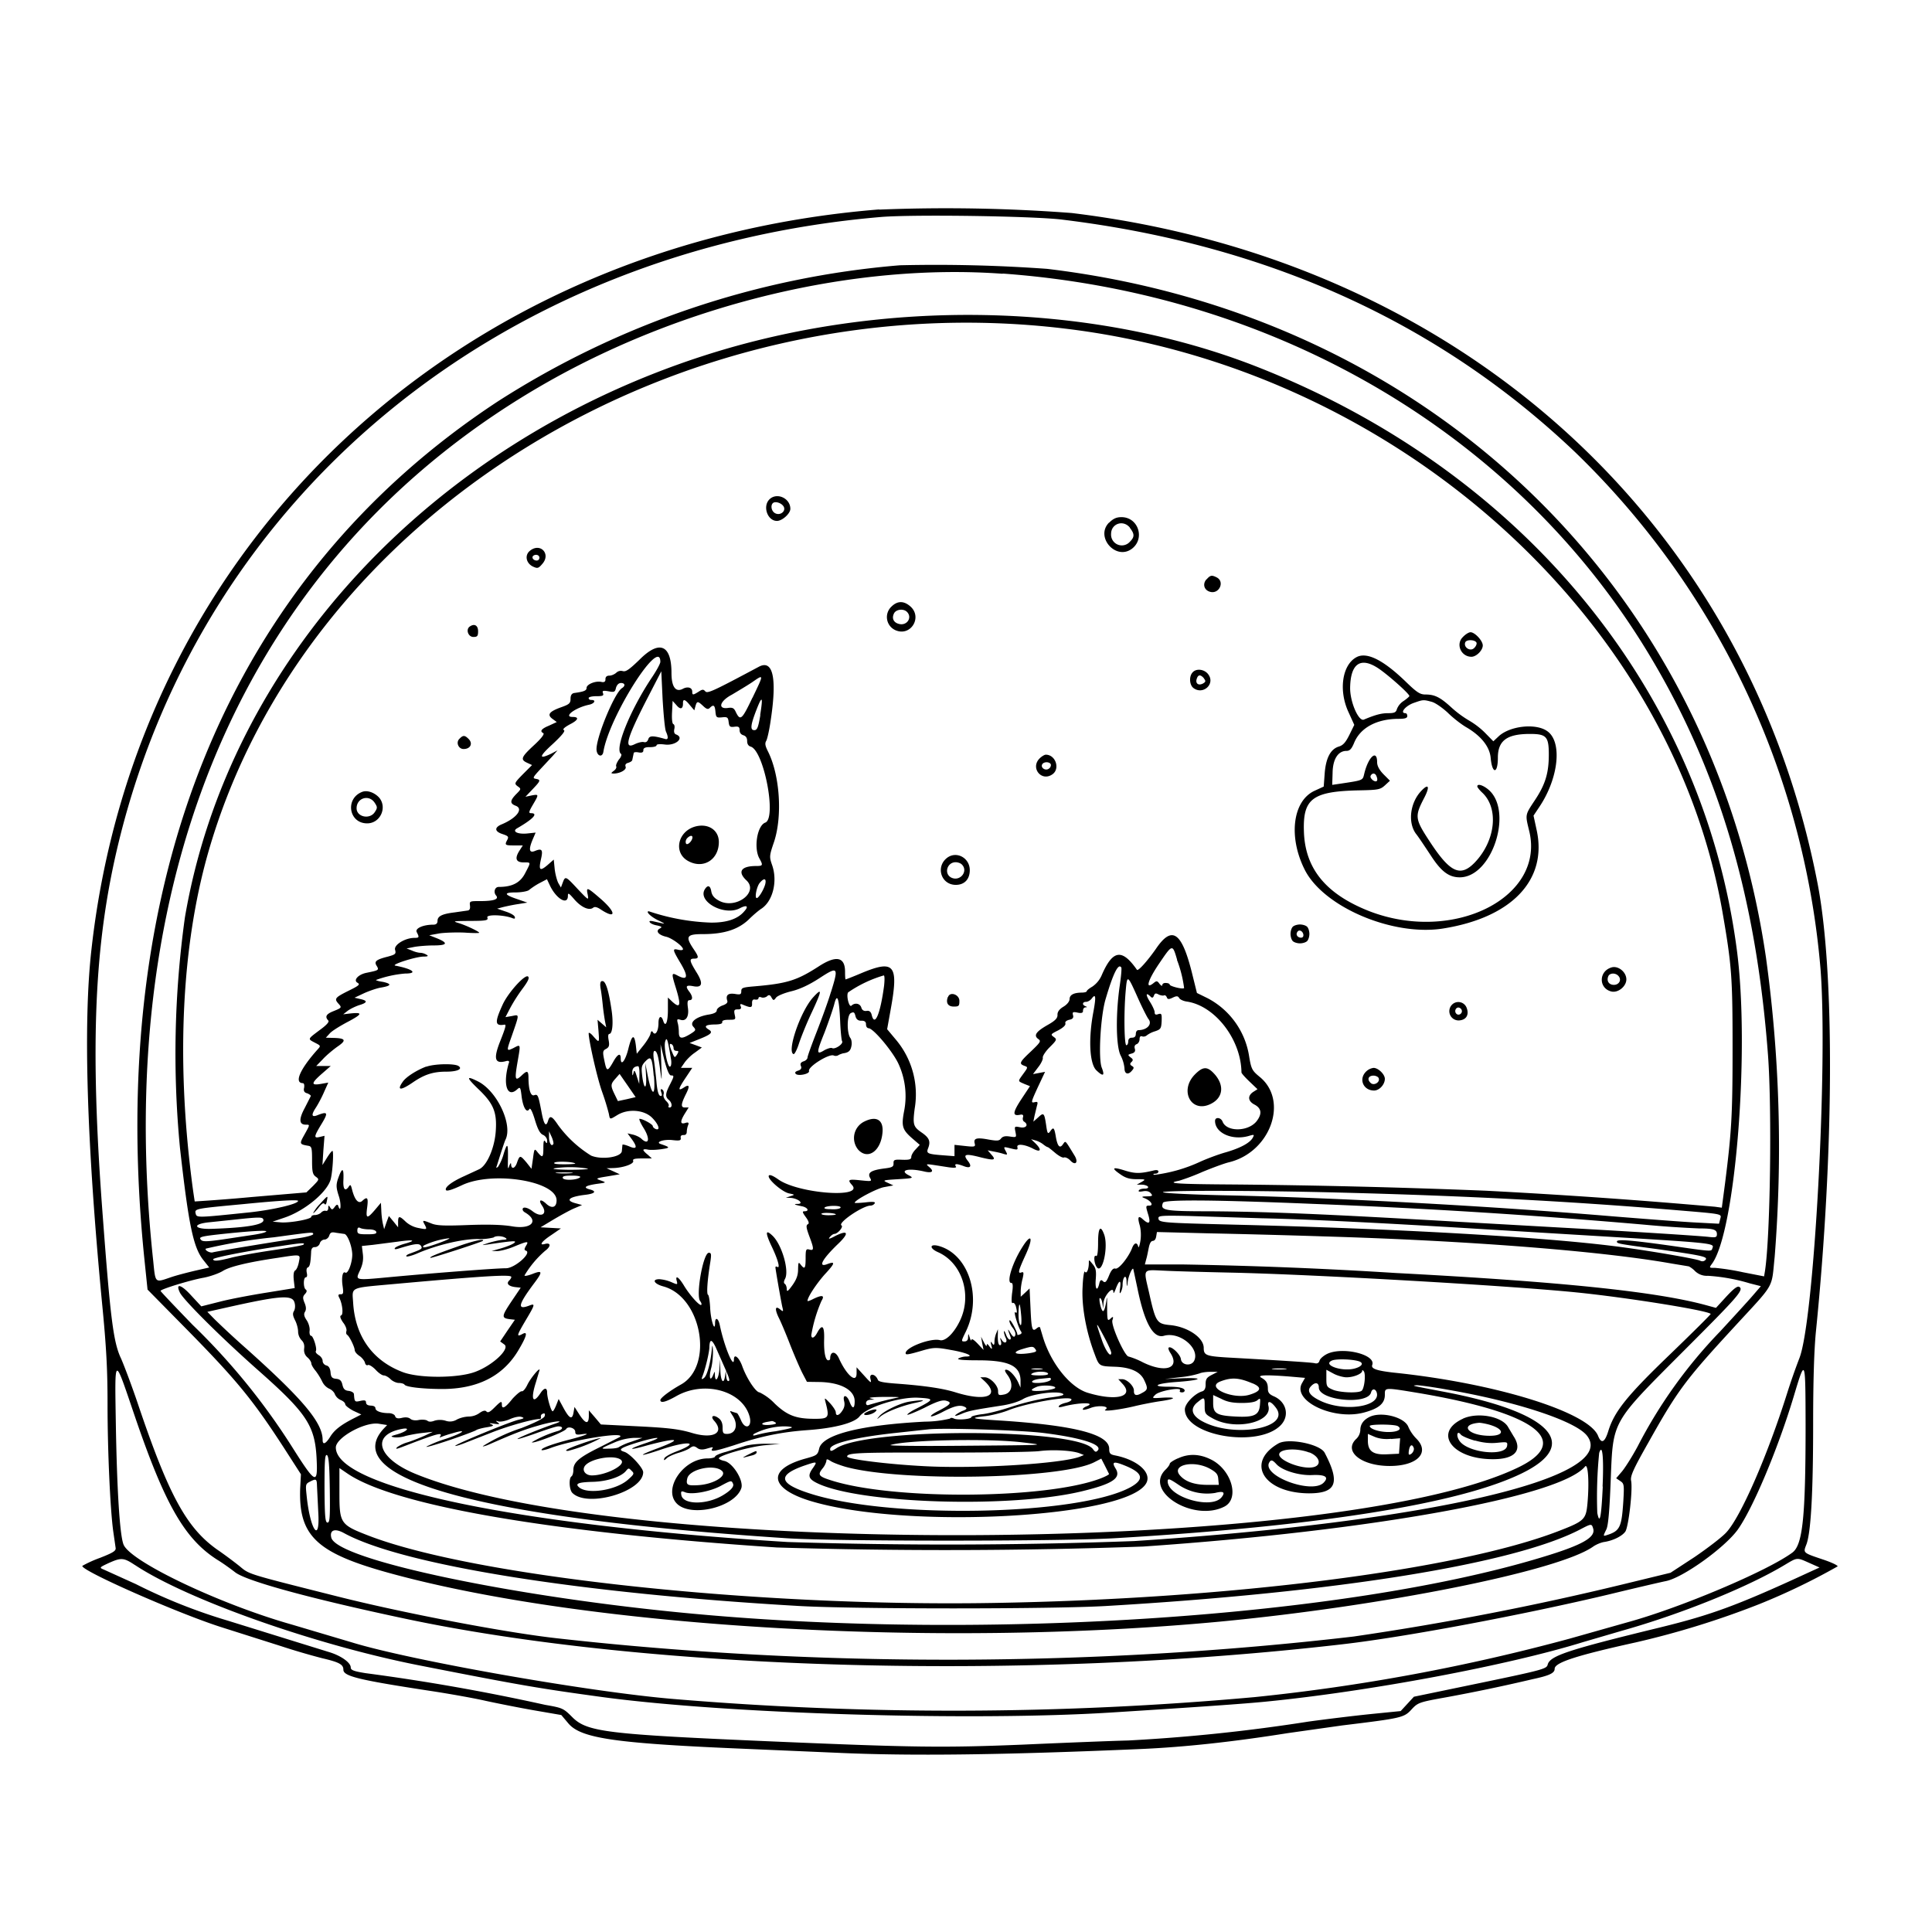 <svg xmlns="http://www.w3.org/2000/svg" id="svg" width="1024" height="1024" version="1.1">
  <path fill-rule="evenodd" d="M466 111C242 129 72.5 288 48.5 503 44 542.3 46 605.5 54 689.7c2.4 24.4 3 36.2 3 54.5 0 24.7 1.4 55.5 3 67.3l1.3 9c.2 1.5-1.4 2.5-8.3 5.2a63 63 0 0 0-9.3 4.2c-2 2 50.2 25.1 73.8 32.6l31.5 10a365 365 0 0 0 21.8 6.4c9 2.1 11.2 3.3 11.2 6.1 0 3.5 8.5 5.5 48 11.5 9 1.4 21.4 3.6 27.5 5 6 1.3 17.5 3.6 25.5 5l14.5 2.5 3.8 4.5c6.8 8 25.5 10.6 95.7 13.5l46.5 2c38.7 1.8 87.4 1.2 161.5-2q34.2-1.5 77.5-8.4l29-4.1c31.2-3.8 32.6-4.1 36.5-8.3 3.5-3.8 4-4 18.5-6.6a920 920 0 0 0 45.8-9.6c8.9-1.9 11.7-3.2 11.7-5.5 0-3.3 11.3-7 43-14a459 459 0 0 0 65.5-20.3 345 345 0 0 0 41.5-20c0-.6-3.5-2.2-7.7-3.6-10.7-3.6-10.6-3.5-9-7.7q3.7-8.7 3.7-63.7 0-34.7 1.5-49.7c9.6-95.5 9.9-190.2.9-237C926.2 275.6 773 137.7 568 112.9a880 880 0 0 0-102.1-1.8m97 5.3c108.6 13.2 199.6 54.4 272 123.3a431 431 0 0 1 130 273.7c4 50.7-3.4 186.9-11.2 206.5a333 333 0 0 0-6.5 18.6c-10.4 33-24.6 65.6-32.3 73.8-2.3 2.5-9.9 8.3-16.8 13l-12.7 8.3-25.5 6.2a1553 1553 0 0 1-142.5 27.6c-137 16-284.2 16.4-421.5 1-27.6-3-83-13.6-118-22.5-46.8-11.8-45.7-11.4-50.8-15.7-2.6-2.1-7.4-5.7-10.7-8-17.2-11.6-26.7-28.8-43.5-78.7-3.2-9.4-7.2-20-8.8-23.6-4-8.4-5.6-21.4-9.6-74.9-7-91.6-4.6-145.3 8.5-199 45.2-184.7 202.9-313.9 404-331 17-1.4 80.3-.5 96 1.4m-86 24.2a465 465 0 0 0-212.9 72C121.8 305.9 55.7 466.4 76.6 668l1.6 15.5 19.7 20c27.5 27.9 36 38.3 52.6 63.9l9 14-.4 7.5c-.9 25 8.6 34.1 46.4 44.6 105.3 29.2 291 40.1 441 26 87.2-8.3 179.3-26.8 197.8-39.7 1.5-1.1 4.1-2.2 5.8-2.5 4.9-.7 9.8-3.2 11.4-5.6 1.7-2.7 4-22.5 3-27-.4-2.4 1.1-5.9 9.1-20 15.5-27.7 19.7-33.3 45.4-61.2 22.1-24 19.8-20 21.6-37.2a735 735 0 0 0-4.6-158.8c-28.7-196.7-179.3-340.9-381-365a820 820 0 0 0-78-1.9m54.5 4.4c145 10.5 271.8 85 342 201 37.3 61.6 57.3 129 63.6 213.5 2.1 29 1.2 95.5-1.6 114l-.5 3-11.3-2.2a124 124 0 0 0-14.6-2.3c-3.3 0-3.3 0-1.7-2.2 12.5-17 20.2-114 13.1-166.8-18.2-137.6-113.4-253.2-254-308.5-88-34.6-198.4-36.8-294-5.8C227.5 235.7 121 351 98 486.3a523 523 0 0 0-2.6 122.2c4.6 41 7.1 52.9 12.5 59.5l3 3.8-7.5 1.7c-4.2 1-10.1 2.5-13.2 3.6-8.2 2.8-7.8 3.1-9-8.9-22.6-209.5 52.8-377 209.2-465.8 73.6-41.7 162.9-63 241-57.3m32.5 29c173.9 20.6 321.4 151.3 349 309 5 28.8 5.4 35 5.4 72.5 0 35.3-.5 44-4 71.7l-1.7 12.8-3.6-.5a3357 3357 0 0 0-121.6-8.5 4293 4293 0 0 0-133.6-3.3c-30.8-.2-36.2-.6-28.8-2a117 117 0 0 0 12.4-4.7c5.1-2.1 11.5-4.5 14.1-5.1 21.9-5.4 31.6-32.6 16.2-45.2-4-3.3-4.5-4.1-5.6-10.7a42 42 0 0 0-22-31l-5.7-2.8-2.3-9.3c-5.6-23.1-10.8-26.9-19.5-14-4.5 6.4-9.4 11.9-10 11-7.9-11.3-12.8-10.6-18.6 2.7a14 14 0 0 1-5 6.2c-1.7 1-3 2-3 2.5q-.3.6-2.4.7-6.6 0-6.7 3.4c0 1.3-1.4 3-3.3 4.1q-3.3 2-3.1 4.4c0 1.7-1.2 3-5.3 5.3-6.1 3.5-7.5 5.5-4.9 7.4 1.6 1.1 1.2 1.7-3.8 6.5-6.2 5.8-6.5 6.6-3.6 7.7 2 .7 2 .8-.5 4.2-3 4.2-3.1 3.8.5 5.4l3 1.2-4.5 6.8c-4.6 7-4.9 9.1-1 8.4q2.4-.6 1.8 1.3c-.3.9 0 2 .6 2.3 2.5 1.6 1.1 3.6-2 3s-3.2-.6-2.6 2.4.6 3-2.9 2.5c-2.5-.4-3.8-.1-4.7 1-1 1.3-2 1.4-6.6.6-6.3-1.2-8.1-.7-7.4 2 .5 1.8.1 2-5.1 1.4l-5.6-.6v6l-5.2-.4c-9.4-.7-9.9-1-8.7-4 1.3-3.5.5-5.4-3.6-8.2-4.3-3-4.7-4.1-3.6-12.6a45 45 0 0 0-10-36.6l-4.6-5.5 1.8-10c4.4-24 2.2-27-15-19.9-4.7 2-8.6 3.5-8.8 3.5s-.3-1.8-.3-4q0-12-14.1-2.8c-11.5 7.4-16.6 9-34.1 10.5-6 .5-6.8.8-6.8 2.5 0 1.8-.5 2-3.4 1.5q-5.5-.8-4 3.7.4 1.4-2.5 2.4c-1.7.6-3.1 1.8-3.1 2.6q0 1.5-4 2.2c-6.6 1-10.6 4-8.5 6.4 1.6 1.8 1.6 2-1.6 4-4.5 2.7-5.9 2.5-6-.7 0-1.6-.2-3.9-.6-5.2-.5-2-.3-2.2 1.4-1.7 3 1 4.7-1.7 4-6.4-.4-3-.2-4 .9-4 1.8 0 1.7-2-.1-4.4-2.3-3-1.8-3.7 2-3q7.4 1.5 1.6-7.6c-3.6-5.9-3.8-7-1.1-7s2.5-1-.3-5.1c-4.5-6.7-3.7-7.9 5-7.9 11.1 0 18.6-2.4 24.2-7.7 2.4-2.4 5.5-5 6.8-5.8 6-4 8.6-14.4 5.7-22.9-1.6-4.6-1.6-5 1-12.6 4.5-13.8 3-35.3-3.2-47.7-1.5-3-1.8-4.3-1-5.7.6-1 1.7-6 2.4-11 3.4-22.4 1.2-32.3-6.3-28.3-24 12.8-27.3 14.4-28.4 13-1-1.1-1.5-1.1-3.5.2-3 1.9-3.4 1.9-3.4 0 0-2.2-2.4-2.9-5-1.5-3.8 2-6-1.1-6-8.4 0-15-6.4-17.7-17-7-5.3 5.1-7.2 6.5-8.8 6q-2-.5-3.5.9c-.9.8-2.5 1.5-3.6 1.5q-2.1 0-2.1 1.9.1 2-2.3 1.4c-3-.6-7.7 1.3-7.7 3.2 0 1.4-1.3 2-6.5 2.7q-2 .3-2 3c0 2.4-.6 3-4.8 4.5-6.5 2.3-7.8 4-4.8 6.2l2.3 1.7-4.1 1.9q-6.1 2.5-3 4c.7.5-1.3 3-5 6.4-6.8 6.3-7.3 7.6-3.6 9.3l2.6 1.2-4.8 4.8c-4.6 4.7-4.7 5-2.9 6.4 2 1.4 2 1.5-.7 4.2-3.4 3.5-3.4 5-.2 6.2 4.1 1.6.5 6.4-7.2 9.7-4.3 1.7-4.2 3.9.2 5.3 3 1 3.3 1.4 2.5 3-1.5 2.8-1.3 3 3.6 3h4.6l-1.6 2.5q-4.2 6.4 1.9 6.5c4.2 0 4.1-.4.9 5.8-2.6 5-6.8 7.2-14 7.2-2 0-2.9 2.7-1.4 4.5q2.6 3-8.3 3c-5.6 0-5.8 0-5.5 2.4q.3 2.4-1.2 2.6l-7 1c-6.6.8-9 2-9 4.5q0 2-2.2 2c-5.5 0-9.9 2-8.8 4 1.4 2.7 1.3 3-1.2 3-5 0-11 3.7-10.3 6.3.6 2.2.2 2.5-3.7 3.6-6.4 1.6-7.6 2.6-6 5 1.3 2.2 1 2.3-5.4 3.6-4.5.9-7.2 4-4.8 5.3 1.5.9.8 1.5-4.9 4.3-7.2 3.6-7.6 4.2-5 7 1.6 1.8 1.4 2-2.5 3.6-4.2 1.6-5 3-3.2 5q1.3 1-4.5 5.2c-6.5 4.9-6.4 4.6-2.4 6.7 3.1 1.6 3.1 1.6 1.2 3.7-9.2 10.3-12.4 17.6-7.7 17.7q1 .1.7 2.4-.7 2.5 1.7 3c1.1.5 2 1.1 1.8 1.5l-3.2 6.3q-4.7 8.7.4 8.8c2.5 0 2.5-.2-.6 5.4-2.7 4.8-2.6 5 2.1 5.8 1.8.3 2 1.1 2 7.7 0 6 .3 7.5 2 8.7 1.9 1.4 1.8 1.5-1.5 4.9l-3.5 3.4-29.5 2.5a999 999 0 0 1-29.7 2.3c0-.1-.9-5.6-1.7-12.2-8-63.7-5.1-123 8.5-171.5 51-180.8 250.2-303.3 453.9-279m-156.3 90.8c-3.4 3.8-.7 11.2 4.2 11.2 2.8 0 7.1-3.9 7.1-6.4 0-5.8-7.5-9-11.3-4.8m7.7 3.5c1.5 2.5-1.8 5.1-4.5 3.6-1.9-1-2.5-4-1.2-5.3 1.2-1.2 4.5-.2 5.7 1.7m172.5 8.6c-7.5 7.6 3.7 20.3 12.2 13.8 7-5.4 3.3-16.7-5.6-16.7-2.7 0-4.4.8-6.6 3m11 2.6c2.6 3.3 2.6 4.9.1 7.4a5.7 5.7 0 0 1-10-4.1c0-5.5 6.5-7.7 10-3.3m-318 12.2c-3 2.4-2 6.7 1.6 8.4 2.4 1.1 2.9 1 5-1.5 4.6-5.3-1.2-11.3-6.6-6.9m5 3.7q-.1 1.4-1.4 1.5c-1.7 0-2.8-1.4-2-2.4 1.3-1.2 3.4-.6 3.4.9M639.5 307c-2.3 2.5-1.3 5.9 2 6.7 4.7 1.2 7.7-5.3 3.5-7.6-2.7-1.4-3.5-1.3-5.5 1m-167.1 14.5a7.6 7.6 0 0 0 2.4 12.5c8 3.3 14.2-7 7.7-12.7q-5.3-4.6-10.1.2m8.3 2.7c3 3 0 7.5-4.2 6.4-2.9-.7-4-3-2.6-5.7 1.2-2.1 5-2.5 6.8-.7M249.1 332c-2.4 1.5-1 5.6 1.8 5.6 2.1 0 2.5-.5 2.5-3 0-3.1-1.9-4.2-4.3-2.6m526.3 5.6c-4 3.8-1 10.5 4.5 10.5 2.6 0 6-3.4 6-6 0-2.5-4.2-7-6.5-7-.9 0-2.7 1.1-4 2.5m7.2 3.1c.2.7-.4 2-1.3 2.8-2 2-5.7-.4-4.7-3 .6-1.7 5.4-1.5 6 .2m-63.6 7.6c-7.7 4.1-9.6 17.8-4.2 29.3l3 6.6-2.6 5.3c-2 4-3.3 5.5-5.6 6.2q-6.6 2-7.5 14.4l-.5 6.8-5 2.3c-11.4 5.4-13.8 24.2-5.2 41.5 9.7 19.8 46.3 35.5 73 31.5 36.8-5.7 56-25.8 50-52.5l-1.6-7.4 3-4.5c10.4-15.4 12.4-34.9 4.1-40.4-6-4.1-19.2-2.7-25.3 2.6l-3.1 2.9-4.4-4.5a42 42 0 0 0-8.3-6.4 57 57 0 0 1-9.5-7c-6-5.5-8.9-6.9-13.8-6.9-2.8 0-4.5-1.1-9.8-6.2q-18.4-18-26.7-13.6m-369 2.5c0 .9-2 4.6-4.5 8.3-11.6 17.4-20 38.2-16.3 40.5.4.3 0 1.7-1.2 3-1 1.5-1.7 3-1.4 3.6.3.5-.2 1.6-1.2 2.3-1.7 1.3-1.7 1.4-.2 1.5 3.4 0 7-2 6.4-3.6q-.6-1.6 1.4-2.1 1.8-.6 2.1-1.4l.4-1.9.4-1.9c0-.4 1.2-.6 2.6-.3q2.6.5 2.5-1.2t3.5-1.6c2 0 3.5-.4 3.5-1s1.8-.7 4.3-.4c5.7.8 10.7-3.5 6.1-5.3q-1.5-.5-1-2.9c.3-1.2.1-2.4-.5-2.6s-.9-2.7-.7-6.3l.3-6 2 2.2c2 2.5 3.5 2.2 3.5-.8q-.2-4 3.7.9l2.3 2.7.6-2.2c.8-2.8 1.2-2.8 4.1-.1 1.8 1.7 2.6 1.9 3.5 1 2-2 2.7-1.4 3 2 .3 3 .5 3.3 3.5 3 2.8-.3 3.2 0 3.5 2.5.3 2.4.7 2.8 3 2.5s2.8.1 2.8 1.9q.1 2 2 2.6 2 .6 2 3t1.8 3c7 1.8 14 38 7.8 40.3-4.3 1.6-6.2 13.5-3.1 19 2 3.6 1.9 4-1.7 4-8 0-10 3-5.3 7.5 7 6.3-5.5 15.7-14.4 10.9-2.6-1.4-3.7-2.8-4.1-4.9-.5-3.2-1.9-3.6-3.4-1.2-4.1 6.5 10.3 14.4 18.5 10.1 3.8-2 4.9-1.1 2.3 1.7q-5.1 6-17.6 5.9a115 115 0 0 1-32.9-6c-2 0 1.3 3.2 5.6 5.1q3.5 1.7 2 1.4l-4.9-1.1q-3-.7-2.2.4c.3.6 2 1.4 3.8 1.7 2.7.6 2.9.9 1.4 1.7-2.3 1.3-.5 3.4 3.5 4.3 3 .7 8.9 5 8.9 6.6q-.2.8-2.5.3c-3.3-.8-3.1-.1 1.5 7.6q6 10.3-2 6c-3-1.6-3.2-1.2-1 5.9 3.1 9.9 2.7 12-1.7 8l-2.3-2.2v6.6c0 6.6-1.3 9.5-2.5 5.7-1-3.1-2.5-2.4-2.5 1.3 0 4.1-1.6 6.8-2.9 4.9q-.9-1.6-1.4 1c-.4 1.2-2.1 4-4 6.3l-3.2 4-.5-4.5q-1.2-9.4-4 2c-1.5 6.1-4 9.4-4 5 0-3.2-1.7-2.4-4.1 2-3 5.2-3.4 5-4.6-1-1-4.6-.8-5.2 1-6.1 1.5-.9 1.8-1.7 1.3-4.5q-.6-3.2.3-3.4c1.8 0 2.3-6.3 1.1-13.5q-2.2-14.6-4.7-14.5-1.6-.2-1 3.8c.4 2 .9 6.2 1.2 9.2s.9 6.9 1.2 8.5l.6 3-2.3-2-2.3-2 .5 5.8c.5 6.6.5 6.6-2.7 3-1.3-1.6-2.5-2.3-2.5-1.6 0 3.6 4.5 23.8 7.2 31.2a128 128 0 0 1 3.5 11.4c.6 3.2.4 3.2 4.5.7 5.7-3.5 14.2-2.8 18.4 1.4 3.5 3.5 4.6 7 1.9 6q-1.4-.7-1.5-1.5c0-1-5.3-3.9-7-3.9-.5 0 .5 2.3 2.2 5 3.4 5.5 2.8 9.1-1 5.8-.9-1-3-2-4.6-2.4l-3-.7 2.2 3q4.8 6.6-1.3 3.9c-2-.8-3.6-1.2-3.6-.8l-.3 3.2c-.1 3.3-10.6 4.9-16.3 2.5a62 62 0 0 1-17.5-16.2c-3.2-4.8-4.4-5.3-5.3-2.3q-1.6 5.3-3.4-4.2c-1.8-9.4-2-10-4-9.3-1.9.6-3-3.2-3-9.7-.1-3.4-.8-3.5-3.8-.6-3.3 3-3.6 2-2-7.3 1.7-9.8 1.8-9.5-2.2-7.4-3.7 1.8-3.7 1.6-1-6 4.3-12.4 4.3-11.8.3-11l-3.5.6 2.5-4.8a87 87 0 0 1 6.5-10.2c3-4 3.8-5.8 3-6.5-1.5-1.5-10.6 8.5-13.5 14.9-4.3 9.4-4.1 11.4.9 10.6 1.1-.2.9 1-2.4 9.3-3.4 8.8-2.6 11.5 3 10.1q2.6-.8 1.7 1.2c-3.2 11.1-.8 18.5 4.5 13.7 1.6-1.5 1.8-1.2 2.4 4 .8 5.8 2.7 8.8 4.1 6.4.5-.8 1.6 1.4 2.9 5.7 1.5 5 2.7 7.3 4.3 8 1.2.5 2.2 1.9 2.2 3q.1 2.4-1 .5c-.7-1-1-.2-1 3.3 0 5.3-.4 5.6-3 2.5-1.7-2.2-1.8-2.2-2.5 3.2l-.8 5.5-2.6-3.3c-3.4-4-3.6-4-5-.2-1 3.3-3 4-3.2 1.3q0-1.8-1 .7c-.6 2-.8 1.5-.7-2.5.2-9.6-.2-10.4-2.2-4.1a26 26 0 0 1-3 7q-1.4 1.2-.7-.4l2.2-7c1-3 2-6.1 2.4-6.9 4-8-4.5-26-14.7-31-6.2-3.1-6.1-2.1.2 4 8 7.6 10 12.1 9.4 21.9-.5 9.1-4.6 18.7-8.8 20.7l-8 3.7c-6.7 3-10.5 6-9.6 7.4q.7 1 8.4-2.6c16.1-7.7 50.2-2.3 50.2 8 0 3.8-2.5 4.6-5.5 1.8s-4.3-2-2.2 1c3.1 4.5-.4 6.6-5 3-2.7-2.1-5.3-2.6-5.3-1q.1 1 1.4 1.7c7.5 4.5 3.2 9-6.9 7.3-5.3-.9-12.5-1.1-23.6-.7-12.7.5-16.6.3-19.4-.9-4.5-1.8-4.8-1.8-3.5.5 1.5 2.8 1.4 2.9-3 2a14 14 0 0 1-6.9-3.3c-3.4-3.3-4.1-3.3-4.1.1v2.8l-2.4-3-2.5-3-1.3 3.5-1.2 3.5-.7-3a45 45 0 0 1-.8-7l-.2-4-3.2 3.8c-4.2 4.9-4.9 4.7-4.1-1.3.7-5.3.1-6-2.6-3.5-2 1.8-4-.5-5.4-6-.7-2.8-.9-2.9-2-1.2-1.8 2.3-2.8.8-2.6-3.6q.5-10.7-3-.5c-.9 3-.8 4.5.6 8.8 1.4 4.2 1 9.2-.3 5.2q-.5-1.5-1.9.5c-1.2 1.6-1.5 1.6-2.4.3q-1.1-2-1 .3-.1 1.6-1.2 1.5c-.7-.3-1.9.1-2.6.9-.7.7-2.2 1.3-3.3 1.3s-1.9.4-1.9.9c0 1.3-11 3.3-16 3l-4.5-.4 5.9-2c11.1-3.6 23.7-14.1 25-21 1-4.6 1.5-14.5.8-14.5-.4 0-1.7 1.7-3 3.8l-2.3 3.7.5-7.8.6-7.7-2.5.6c-3.3.8-3.2-.1 1-7 3.5-5.8 3.2-6.6-1.8-4.7q-5.3 2.3-1.3-3.8c1.3-2 3.3-5.8 4.4-8.4l2.2-4.9-4 .7c-5.3.9-5.1-.4.6-5.4l4.7-4.1h-7.7l3.5-3.6c1.8-2 5.4-5 7.8-6.7 5-3.4 4.3-4.5-2.8-4.6l-3.4-.1 2.2-2.4c1.2-1.3 5.6-4 9.8-6.2 7.5-4 7.7-5 .6-4.2l-3.4.4 2.3-1.8c1.3-1 4-2.3 6-3q6.9-2 .7-3.3l-3-.7 5.1-2.4c2.9-1.3 7-2.7 9.1-3q8.1-1.4.8-3c-2.2-.3-3.8-.8-3.6-1a59 59 0 0 1 15.4-3.4c7 0 4.2-2.4-5.2-4.2-2.5-.5 11-4.8 15.1-4.8q3.3 0 1.4-1a7 7 0 0 0-3.2-1c-1 0-3-.5-4.5-1.2l-2.8-1.1 4-.8c2.2-.4 6.8-.8 10.3-.8q10.9 0 2-3.7l-4.3-1.7 5.5-1c3-.4 9-.6 13.3-.4 4.2.3 7.7.3 7.7.1 0-.6-6.2-3.6-10.4-5-4-1.2-3.8-1.2 5.6-1.3 8.6 0 9.7-.3 9.1-1.8-.7-1.7 8.5-1.5 13.2.3q1.9.8 1.3-.7c-.2-.8-2.4-2-4.9-2.8l-4.4-1.5 3-.8c1.6-.4 5.3-1.2 8-1.6l5-.8-5.2-1.8q-10.8-3.6-1-3.6c3 0 6.2-.6 7-1.2a39 39 0 0 1 5.4-3.6l4.2-2.2 1.6 3.4c3.4 7.1 9.5 10.6 9.5 5.4 0-1.8.5-1.5 3.5 2 3.6 4.1 7.8 6 9.9 4.3q1.2-1 4.1 1c8.1 5.3 8.2 1.6.1-5.5-7.5-6.5-8-6.7-7.1-2.4.6 3.2.4 3-5.4-3.1-6.4-6.9-6.5-6.9-7.9-3.1l-.9 2.4-1.4-2.4c-.7-1.4-1.6-4.7-1.9-7.4l-.5-5-3.3 2.9c-4 3.4-4.8 2.8-3.5-3 1.2-5.1.6-6-3.1-4.5q-4.7 2-1.2-6.2l1.5-3.5-4.8.5c-5 .4-7.8-1.2-5-2.8 8.5-4.9 11.4-8 7.3-8-1.3 0-1.1-.8 1-4.4 3.3-5.6 3.3-5.7-.6-5l-3.3.7 3.8-4c4.3-4.5 4.4-5 1.7-5.5-1.8-.3-1.6-.8 2.2-4.9l6.8-7.3 2.5-2.9-3.2 1.7q-10.4 5 .6-5 7.3-6.8 6-7.4t3-3c4.6-2.3 5.3-4 1.6-4-5.2 0 1.5-5 8.8-6.5 2.8-.6 3.8-2.5 1.2-2.5q-1.4 0-1.5-1c0-.6 1.8-1 4.1-1 3.4 0 4-.3 3.5-1.6s0-1.5 2.9-1c3.1.6 3.5.4 4-1.9q.8-2.4 2.6-2.5c2.2 0 2.5 1.5.6 2.7-4 2.4-14.2 27.2-13.5 33 .4 3.2 3.1 3.8 3.6.8 3-18.5 30.2-61.5 30.2-47.7m380.5 3.4c5 3.3 16.5 13.5 16.5 14.7 0 .3-1.4 1.5-3 2.6a9 9 0 0 0-3.6 4.3c-.5 1.8-1.3 2.2-4.8 2.2-3.6 0-7 1-12.7 3.4-2.8 1.2-7.4-9.4-7.3-16.9.2-12.8 5.5-16.5 14.9-10.3m-98.5 2.3c-1.9 2.2-1.5 6.7.6 8.2 5 3.7 11.4-2 8-7-1.9-3-6.6-3.7-8.6-1.2m-279 31.3q2.1 4.8-.7 3.8c-6.4-1.8-8.1-1.7-8.7.2q-.7 2-2.4 1.5c-1-.2-3 .3-4.7 1.1-5.9 3-4.4-2.7 5.8-22.7l8.2-15.9.7 14.8c.5 8.2 1.2 16 1.8 17.2m45.8-18c-5.5 11.6-6.4 12.4-8.7 7.8-1-2.3-1.8-2.7-4.1-2.4-5.8.9-4.6-3.6 1.9-7 3-1.8 7.9-4.7 10.6-6.5 6.5-4.5 6.5-4.7.3 8.2m239.3-10.3c1 1.3 1 1.7-.2 2.5-2.6 1.6-4.6.2-3.5-2.6q1.1-3 3.7 0M403 379c-1.1 6.6-1.7 8-3.2 8-2.3 0-2-2.7 1.1-10.7s3.6-7.3 2 2.7m356-7c1.9.5 5.7 3.2 8.5 5.8 2.7 2.7 7 6 9.5 7.5 8 4.6 12.7 10.4 13.2 16.5.8 8.6 3.8 8.5 3.8-.2 0-9 4.7-12.6 17-12.6 8.7 0 10 1.4 10 10.9 0 10-1.9 16-7.5 24.4-5.1 7.7-5 7.4-3 15.7 9.1 35.4-39.7 60.2-84.5 43-23-9-34.2-22.5-34.8-42.3-.6-17.5 4.6-21.3 29.5-21.8 9.9-.2 11-.4 13.5-2.7l2.6-2.4-3.4-3.4q-3.4-3.5-3.4-6.4c0-7-4.6-3-6.8 6-.9 3.7-.3 3.5-12.9 5.4l-4.1.6.2-6.4c.1-7.2 2.9-11.6 7.3-11.6 1.8 0 2.7-1 4-4 3.2-8.2 12-13 23.8-13 3.3 0 4.5-.4 4.5-1.5q-.1-1.4-1-1.5c-3.2 0 .1-4 4.6-5.5 4.8-1.7 5-1.7 9.4-.5m-515.4 19.6c-2 1.9-.5 5.4 2.2 5.4 3.7 0 5.1-3 2.6-5.4-2-2-2.9-2-4.8 0M551 402c-5 5 1 12.5 6.8 8.4 4.2-2.9 1.7-10.4-3.5-10.4-.7 0-2.2.9-3.3 2m6 3.5q-.1 1.5-1.6 2.2c-1.8.7-3.9-1-3-2.6 1-1.7 4.6-1.3 4.6.4m172.6 6c1 2.4 0 3.4-2 2q-1.6-1.4-1.1-2.4c.9-1.6 2.5-1.4 3.1.4m53.4 5.3c0 .5 1.2 2 2.6 3.3 9 8.4 7 25.7-4 37.1-7.6 7.8-13 5.3-23.7-11-8-12.2-8.2-13.4-3-23.4 3.1-6 2.3-7.8-1.7-3.5-5.8 6.2-7.1 16.5-2.8 22.5 1.6 2 5 7.2 7.8 11.4 5.6 8.7 9.7 11.8 15.5 11.8 17.4 0 28.7-35.9 14.8-46.8-2.8-2.2-5.5-2.9-5.5-1.4m-591 2.9c-9.2 3.5-7.2 16.7 2.6 16.7 7 0 10.8-8.5 6.3-13.7-2.5-2.7-6.3-4-8.9-3m6.6 5.8c1.5 2.3 1.5 2.7 0 5-2.7 4-9.6 2.5-9.6-2.1 0-5.5 6.6-7.5 9.6-2.9m169.8 12.6c-9.4 2.7-11.6 14.2-3.4 18.4 8 4.2 16-1 16-10.2 0-6.4-5.7-10.1-12.6-8.2m-1.4 5.7c0 1.9-2.7 4.5-3.4 3.3q-.5-1.2.4-2.6c1.4-1.6 3-2 3-.7m135.2 10.7c-6.5 4.7-3.5 14.5 4.4 14.5 4.6 0 7.4-3 7.4-7.8 0-6.4-6.8-10.2-11.8-6.7m7.6 3.7c3.6 3.6-1 9.3-5.7 6.9-3.9-2.1-2.1-8.1 2.4-8.1 1.2 0 2.6.5 3.3 1.2m-104.2 10.4c-.8 3-3.5 7.4-4.5 7.4-1.3 0 0-6.4 1.7-8.2 2.2-2.6 3.5-2.2 2.8.8m279.6 22.6c-.7.7-1.2 2.4-1.2 3.8s.5 3.1 1.2 3.8 2.4 1.2 3.8 1.2 3.1-.5 3.8-1.2 1.2-2.4 1.2-3.8-.5-3.1-1.2-3.8-2.4-1.2-3.8-1.2-3.1.5-3.8 1.2m5.6 4.1q.2 1.6-1.2 1.7c-1.8 0-3-1.6-2-3 .8-1.5 2.8-.7 3.2 1.3m-67 13.4a64 64 0 0 1 3.8 15c-.7.8-7.6-1-7.6-1.8q-.2-.8-2-.9t-2 1.2q-.1.8-1.4-.7c-1.2-1.7-1.6-1.7-3-.6-4.7 3.9-3.4-1 2.5-9.8 7.4-10.9 7.3-10.9 9.8-2.4m-29.6 4c.3.5-.1 5-.9 10.3-2.1 15-1.9 31.7.6 36.5a19 19 0 0 1 2 6.7c0 3.1 2 3.7 4 1.2 1.1-1.3 1.1-1.7 0-2.4q-1.7-.9-.3-2.1c1-1 .9-1.5-.5-2.5-1.6-1.3-1.5-1.4.6-2q2.3-.6 1.7-2.5t1-2.5c.8-.3 1.5-1.5 1.5-2.6q0-2 1.4-1.5c.7.3 1.9 0 2.5-.6a14 14 0 0 1 4.3-2.1c3-1 3.3-1.5 3.5-5.4.1-3.8 0-4.2-1.8-3.7q-2 .8-1.9-1c0-.8-1.1-3.3-2.5-5.5-2.4-3.8-2.2-5.3.3-2.8q1.2 1.3 1.8-.5c.5-1.3 1-1.4 2.5-.6 1 .5 2.3.7 2.8.5q.8-.4 1.5.9c.4 1.2 1 1.3 3.1.3s2.8-1 3.5.2c.5.8 2.1 1.5 3.7 1.8 15.1 2 29.1 20 29.3 37.6 0 .5 2 2.7 4.3 4.9l4.2 4-2.2 1.4c-3.2 2.1-2.9 5 .7 6.8q5.5 3 1 8.8c-4.5 5.6-15.9 5.7-18 .2-.9-2.3-4-2.6-4-.4 0 6.4 9 10.5 17.8 8 3-.9 3.1-.8 2.2.9-1.5 2.8-6.8 5.6-14.5 7.8-3.9 1.1-10 3.4-13.5 5a81 81 0 0 1-24.2 6.9q-1.2-.6.5-.6 1.6-.1 1.7-1.2-.2-1-2.2-.6c-7.4 1.8-10 1.8-15.3.2q-10.3-3.3-2.7 1.9c2.8 2 5 2.6 8.8 2.6 4.7 0 4.8.1 2.4 1.5l-2.5 1.4h2.7c1.5 0 3 .6 3.3 1.1q.3 1-1.9 1c-1.4 0-2.8.4-3 1q-.6.9 2.2.4t4.1 1c1.2 1.4 1 1.6-2 1.7q-4 0-1.4.9c3.4 1.3 5.2 4 2.7 4-2 0-2 .2-.7 4.5q2.3 7.3-2.7 2.8-3.7-3.5-1.7 3.2c.6 2.2.8 5.7.3 8.4-.4 2.5-1 3.8-1.1 2.9-.6-2.6-2.2-2.2-3.3.8-1.9 4.8-7 11.2-8.8 10.8q-1.7-.6-3.4 3.7c-1.4 3.4-2 4-3.2 3q-1.4-1.6-2 1.4c-1.1 4.4-2.3 2.7-1.8-2.8.3-4.2 0-5.7-1.7-7.7-2-2.5-2-2.5-2-.3-.1 3.3-1.2 5.7-2.1 4.3-.4-.6-1 3-1.2 8.1-.6 10 1.8 23.4 6.2 35.1 2.6 7 2.4 6.9 10.8 7.2q12.5.4 15.6 7c2.2 4.6 2 5.3-1.3 7q-4.3 2.5-4.1-1.4c0-2.4-3.7-6-6.2-6h-2.1l2.2 2.4c6.5 6.9-3.3 9.4-18.4 4.8-9.2-2.8-19.3-15.3-23.6-29.1l-1.5-5q-.2-1.5-2 0c-2.3 1.9-2.7.6-3.2-10.6l-.5-10.6-2.3 2.2-2.4 2.2v-2.9c0-1.6.4-4.6 1-6.7.7-3.1.6-3.7-.6-3.3-2.1.8-1.7-.8 2.1-9.1 4.4-9.5 3.2-12.1-1.7-4.2-5.3 8.3-8.5 18.9-5.8 18.9q1.3-.2.4 5.6-.6 5.7.4 5 .9-.3 1.6 1.7 1.2 4.5-.3 3.2c-1.1-.6 1.7 8.3 3 10.1q.9 1.2-.6 1.7-1.3.5-1.3 0c.1-.5-.8-2.6-2-4.8s-2.1-3.3-2.2-2.4c0 .9.9 2.7 2 4q1.7 2.5 1 3.9-.7 1.5-2.5-1.6-2.3-4 0 1.9.6 1.6-.3 1.7c-.6 0-1.5-1.2-2-2.7q-1-2.5-1.1-1.5c0 .7.4 2.2.9 3.2 1.3 2.5-.5 3.6-2 1.3q-1.4-2.4-.5.5.5 2-.4 2.2-1.5 0-1.2-6.5v-2l-.8 2c-.5 1.1-1 3.1-1 4.5q0 2.9-1.2 1t-.5 1q1 3.4-1 .6-1.5-2.1-1.4-.5-.1 1-1.5-1.6l-1.5-3 .6 3.5.7 3.5-3.2-3.4q-2.9-3-3.2-2-.2 1.1-.9-1.1c-.8-2.4-.8-2.4-.9-.2q0 2.2-2 2.2c-1.7 0-1.6-.3.6-4.8 9.2-18.5 1.8-41.7-14.5-45.9-4.6-1.1-4.6 1.4 0 3.4 12.8 5.7 18.2 22.8 11.5 36.5-3.2 6.6-7.7 10.9-10.6 10.1-4.8-1.2-18.1 3.8-18.1 6.9 0 1 .9 1 10-1.7 4.9-1.3 6.4-1.4 13.9 0 8.3 1.4 13 3.5 8 3.5-1.3 0-3 .5-3.9 1q-1.6 1 10.3 1c16.7 0 22.8 3 22.6 11.3v3.2l-1.2-2.7c-1.6-3.5-4.7-6.8-6.4-6.8q-1.5-.1.7 2.8c3.3 4.5 2.5 9.4-1.7 10.3-3 .6-3.3.4-3.3-1.8 0-3-4.2-7.3-7.1-7.3h-2.3l2.2 2c8.5 8 .8 11-15.3 6-6.7-2.1-16.2-3.5-30.8-4.6-7-.5-10-1-10.4-2-1.2-3.2-4.6-3.8-4-.8.7 2.8.5 2.7-3.3-1.5l-4-4.4v3.2c0 5.6-5.3 1-9.3-7.8-1.8-4.2-4.7-4.1-4.7 0q0 .8-1 .9c-1.5 0-2.4-4.2-2.2-11.2q.3-10.8-3.8-3.2c-1.4 2.6-3 3.2-3 1a77 77 0 0 1 5.4-18.1q2.8-4.5-4.4-1c-1.7.9-3 1.3-3 1 0-2 4.7-9 9-13.9 5.6-6 6-7.3 1.5-5.6-5.2 2-2.8-2.6 6-11 5.7-5.5 5-7.3-1.8-3.9q-4.6 2.5-2.8.5c.7-.9 1.8-1.6 2.3-1.6 1.8 0 5-3.8 3.8-4.5-2.2-1.3 11.3-10.5 15.4-10.5.8 0 1.8-.5 2.2-1.2.5-.8-.8-1-5-.5-3 .3-5.6.4-5.6.2 0-1.4 11.7-7.6 15.6-8.3l4.9-.9-3-1.4c-2.9-1.3-2.7-1.4 5.5-1.9 8-.5 8.4-.6 5.8-2-5.6-2.8-.3-4.1 8.4-2 4.2.9 5-.3 2-2.7-1.5-1.3-1.3-1.4 2.3-.9l8.4 1.3q4.6.6 3.7-.5-1.4-2.2 4-.2c3.7 1.5 4.8.3 2.3-2.8-2.7-3.5-1.2-3.9 7.2-1.7 7 1.7 8 1.4 5.3-1.6l-1.9-2.2 3 .6c1.6.3 4 .8 5.4 1.3 2.2.6 2.2.5 1.1-1.6-1.2-2.2-1-2.2 1.6-1.6 4.7 1.2 5 1.2 4.6-.5-.3-1.9 4.2-1.3 8.5 1 4 2.1 4.6.5 1-3l-2.2-2.1 2.5.7c1.4.4 3.2 1.4 4 2.1q1.7 1.3 2.3 1.4c.3 0 2 1.4 3.9 3s4 2.8 4.7 2.5 2.3.4 3.4 1.6c2.7 2.9 4.4 1 2.3-2.5-5.4-8.8-4.7-8.1-6.3-6q-2.5 3.6-3.8-4.8c-.8-4.3-1.2-4.6-3-2-1.1 1.4-1.4 1-2-3.3-1-6.7-1.3-7-4.2-4.3l-2.6 2.3.6-3 1.3-5.4c.6-2 .4-2.3-1.3-1.9-2 .5-1.8-.2 1.7-7.8l3.9-8.3-3.2.6-3.2.6 2.8-3.7c1.6-2 2.6-4.3 2.4-5s1.3-3.2 3.6-5.5c3.9-3.9 4-4.2 2.2-5.5s-1.6-1.5 2.4-3.5q4-2.2 3.8-3.6-.5-1.3 2-2 2.7-.4 2-2.5c-.4-1.6 0-1.8 2.4-1.3q3.1.7 2.9-1 .1-1.6 1.3-1.8 1.5 0 0-.6c-1.9-.7-1.6-2.3.3-2.3 1 0 2.3-.8 3-1.7 2.2-3 2.4-1 .9 7.1-2.7 14.3-2 27.2 1.5 30.8q5.5 5.3 3-1.2c-2-4.7-.7-27.5 2-36.5q6-20.4 8.3-16.7m259.7 0c-6.7 2.1-6.7 11 0 12.7 3.6.9 8-2.7 8-6.4 0-4-4.5-7.5-8-6.3m-413.6 13c-1.4 4.8-4.9 14.3-7.5 21-2.7 6.9-4.9 13-4.9 13.7 0 .8-1 1.7-2 2q-2.3.7-1.5 2.5t-1.6 2.5q-2.1.7-1.1 1.7c1.3 1.3 7.4 0 7-1.5-.8-2.2 10.4-9.2 13-8.3.7.4 1.9.3 2.5-.1s1.8-.8 2.5-1c3-.4 4-1.3 4.5-4 .3-1.5 0-3.3-.5-4-2-2.5-2-12.1.1-13.3 1.6-.8 2-.5 2.5 1.5q.6 2.6 3.1 2.5 2.6-.1 2.5 2 .1 1.8 1.4 2c2.4 0 12.3 11.7 15.6 18.4a41 41 0 0 1 3.1 26c-1.4 7.7-.8 9.5 4.8 14.3l3.6 3.1-2.2 2.4c-1.3 1.3-2.3 3.1-2.3 4 0 1.3-1 1.6-4.7 1.5-4.3-.2-4.8 0-4.7 2 0 1.7-.7 2.1-4.8 2.6-7 .9-9.1 2.2-7.7 4.9 1.1 2 1 2-5 1.4-6.4-.7-7.1-.4-4.5 2.5 6.5 7.2-28.7 4.5-39.1-3q-4.3-3-5-2c-1 1.6 6.8 8.5 10.6 9.4 3.3.7 3.3.7.9 1.5l-2.5.8 2.5.1c3.8.2 7.3 3 4 3.2q-4.2 0 2.3 1.3c2.9.7 3.8 2.6 1.1 2.6-1.3 0-1.1.6.7 3.1q2.4 3.3 1 3.8c-1 .6-.7 2.1.8 6.2 2.6 6.8 2.6 7.9.1 7.2-1.8-.5-2 0-2 4.6 0 5.5-.5 6.1-2.6 3.4-1.2-1.6-1.3-1.3-1.4 2.5 0 3-.8 5.3-3 8.4-2.4 3.3-3 3.7-3 2 0-1.1-.5-2.4-1-2.7q-1-.6.1-2.7c2.3-4.3-1.7-18.2-6.7-22.9q-5.5-5.2-.6 5.3c3.4 7 4.9 12.3 3.2 11.3q-.9-.5-1 .2c0 1 2.8 17 3.6 20.8.7 2.7.6 2.9-1 1.6-2.7-2.3-3.1-.4-.9 4.2 1.2 2.3 4 9 6.2 14.7 2.3 5.8 5.2 12.5 6.5 15l2.3 4.4 7 .1c11.1.3 18.3 4.3 18.3 10.2 0 4.1-1.2 4.3-2.7.3-1.4-3.8-3.8-4.1-2.9-.4q.7 2.7-.9 5c-1.7 2.7-3.5 3.2-3.5 1 0-.9-1.4-3-3-4.8-3-3.1-3.1-3.2-2.5-.8 2.2 8.4 1.9 9-5.7 9-9.8 0-14.5-1.7-21.2-8.1a28 28 0 0 0-8-5.9c-2 0-7-7.6-9.3-14.2-1.7-4.5-4.3-6.5-4.3-3.3 0 5.6-5.2-7-7.5-18.2-.8-3.8-2.5-4.4-2.5-1-.1 5.3-2.4-2-2.6-8.3-.2-3.5-.7-6.6-1.1-6.7-.9-.3-.4-7.7 1.2-17.5.6-4 .5-4.8-.8-4.8-3 0-7 22.6-4.6 25.6q1 1.4.6 2c-.8.8-6.2-5.2-9.3-10.4-2.7-4.4-4.6-5.6-3.7-2.2.5 2 .4 2-3 .5a20 20 0 0 0-6.2-1.5c-4.2 0-2.8 2.5 2 3.8 20.5 5.5 27 42.4 9.3 52.1-5.7 3.2-10.8 7-10.8 8.2q.1 2.6 8.4-2.1c15.1-8.6 35.6-2.7 39 11.2 1.2 5.2-2.3 6.7-4.5 1.9-1-2.3-2-4.1-2.3-4.1l-2.3-.7c-1.7-.7-1.7-.6 0 2 3.2 4.9 1.7 9.7-3 9.7-2 0-2.3-.5-2.3-3.4q0-3.5-2.2-5c-2.7-2-4.4-1-2.4 1.3 5.9 6.5-.2 10-11.6 6.6-6.7-2-12.2-2.7-28.3-3.5l-20-1-3.2-3.8-3.2-3.7v3.3q-.2 6.4-5.1-1.2l-2.5-3.9-.5 2.9c-.7 4-2.1 3.5-5.2-2.1l-2.7-5-1.3 3.3c-.7 1.7-1.5 3.2-1.9 3.2-.8 0-2.9-7.1-2.9-9.9s-1.6-2.7-3.6.4c-4 6-5.2 3.1-2.4-5.7l2-6.7c0-1.5-5 4.7-6.5 7.9-1 2.1-2.3 3.6-2.9 3.4s-2.8 1.6-5 4q-5.6 7.1-5.6 3.1c0-2.1-.4-2-4 1.6-2.3 2.3-3.4 2.9-4.2 2q-1-1.1-3.9 1a10 10 0 0 1-5.6 1.7 16 16 0 0 0-6 1.5 7 7 0 0 1-6.2.7c-2-.6-4.2-.5-5.8 0q-2.6 1-3.8 0c-.7-.5-2.6-.7-4.4-.4-1.8.4-3.7.2-4.6-.6q-1.5-1.2-4.5-.5-3.2.8-3.6-1c-.3-.8-1.8-1.5-3.3-1.5-4.1 0-7.1-1.1-7.1-2.6q-.1-1.3-2.5-1.4t-2.5-1.6c0-1.2-.7-1.4-3-.9-3 .7-3.1.5-3.4-3.5 0-.9-1.3-1.6-2.8-1.8-2-.2-2.8-1-3.3-3.2s-1.3-3-3.3-3.2c-2.2-.2-2.8-.9-3-3.4q-.3-3.3-2.3-3.7c-1-.3-1.9-1.3-1.9-2.4s-1-2.4-2-3q-2-1.3-1.6-2.2c.8-1.2-1.4-8.1-2.5-8.1-.6 0-1-1.2-.8-2.7s-.5-4-1.6-5.6c-1.4-2.1-1.6-3.3-.8-4.5q1-1.7-.3-4.7c-1-2.5-1-3.3.3-4.7q1.4-1.5.4-2.3c-1.4-.8-1.4-6.5 0-6.5q1-.1.5-2.4c-.3-1.4-.1-2.6.5-2.8 1.1-.4 1.5-2.2 1.8-8q0-2.9 2-2.8c1.1 0 2.3-.9 2.6-2s1.5-2 2.5-2 2.2-1 2.5-2.1c.6-1.7 1.2-2 3.7-1.5l4.2.6c1.6 0 4 5.8 4.3 10.5.2 4.2-2.2 11-3.7 10-1.4-.9-2.1 2.6-1.4 7.2.5 3.6.4 4.3-1 4.3q-1.9-.2-.8 1.8c1.7 3.2 2.3 9 1 9.4q-1.2.4 1 3.7c1.4 1.7 2.1 3.8 1.8 4.6q-.4 1.4.4 2c1.2.7 4 6.5 4 8.1q.2 1.4 2.4 3c1.3.8 2.6 2.4 3 3.5.2 1.2 1 1.8 1.6 1.4.6-.3 2.3.7 4 2.4 1.5 1.7 3.5 3.1 4.4 3.1s2.5.9 3.6 2 3.1 2 4.4 2 2.7.4 3 .9c.8 1.2 8.7 2.2 19.1 2.3q29.4.3 41.7-21.3 6-10.2 1.8-7.9c-3.4 1.8-3.2 1 1.5-7 5.2-8.7 5.3-9.3 2-8-6.6 2.5-5.9-.5 2.8-12.1 4.5-6 4.2-6.8-1.3-4.6-2.2.8-4 1.2-4 .7a53 53 0 0 1 11-13.1c3.1-2.3 3-4.4-.1-3.6-3.4 1-2-1.2 3.3-4.7l5.1-3.5-5.4-.3-5.4-.3 7-4.2c3.9-2.3 8.8-5 11-5.9l4-1.7-4-1.1c-5-1.5-2.6-3.3 5.5-4.3 5.4-.6 6.5-1.9 2.5-2.9-3.7-1-2.2-2 3.7-2.9 5.3-.7 5.3-.7 2.3-1.8-3-1-2.8-1.2 3.5-2.2l6.5-1.1-3.5-1.6-3.5-1.6 3.4-.1c5.3-.1 11.3-2.2 10.7-3.8-.4-1 .8-1.3 4.7-1.3h5.2l-2.2-2c-1.3-1-2.3-2.1-2.3-2.5q.2-.6 2.3-.2c1.2.3 4.4.2 7.2-.2 4.9-.7 4.8-1-.2-2.7-3.3-1 1.5-2.7 6.3-2.1 3.7.4 4.4.2 4.2-1.2q-.3-1.5 1.4-1.5 1.7.1 1.8-1.6c0-1 .3-2.6.7-3.6q.9-2-1.5-1.2-4.1 1.3-.2-5l2-3.2h-2c-2.3 0-2.1-1.8.6-7.2q3.2-6.3-1.1-3.4c-3.4 2.2-3.1.8 1-5.3l3.4-5.1h-6l1.8-2.6c1-1.5 3.4-4 5.5-5.4l3.8-2.8-3.2-1.2-3.3-1.2 5-2c6.3-2.5 7.5-3.6 5.3-5q-4.4-2.6 2.7-2.8 4.5 0 4.3-1.2-.3-1.3 3.5-1.3c3.6 0 3.7-.1 3.1-2.7-.5-2.4-.2-2.8 1.6-2.8q2.3.1 1.6-1.6-.8-1.8 1.1-.9c4.3 1.8 5 1.7 4.9-.7q-.1-2.4 1.6-2 1.7.2 1.8-.7.1-1 1.5-.5c.8.4 2.2.1 3-.5q1.4-1.5 2.4.6c1 1.7 1.2 1.7 2.4.1.7-1 4.4-2.5 8.1-3.4q6.7-1.6 15-7c9.8-6.4 10.2-5.9 6 7.5m417.5-8.5c1.7 2 .2 4.6-2.5 4.6-2.6 0-4-2-3-4.5.7-1.9 4-2 5.5-.1m-389.3 4.9c-2 15.1-5 22.3-6.6 15.6q-.6-2.5-2.7-2.1-2.2.3-2.8-1.8c-.7-2.2-3.4-2.7-5.2-1-1.2 1.3-2.9-5.3-1.8-7a66 66 0 0 1 18.9-9c.5 0 .5 2.4.2 5.3m134.4 6.4c2.4 5.4 5 10.5 5.7 11.4 2.2 2.7-.7 5.9-5.4 5.9q-1.2.2-1.3 2 0 2-2 2t-2 2q-.1 1.8-1 2c-1.1 0-1.4-16.6-.4-28.3.8-9.3.9-9.3 6.4 3m-172.1 0c-6.6 7.3-14 28.7-10.3 30 .5.2 1.8-2.3 2.8-5.4s4-10.7 6.8-16.6c5.6-12 5.7-13.5.7-8m71.5-.3c-1.2 3.1 0 5.1 3.1 5.1 2.7 0 3-.3 3-3 0-3.4-5-5.1-6-2.1m-57.2 12.8c.2 5.2.7 10 1 10.6 1 1.4-3.8 4.6-5.3 3.7-.5-.3-2.3.2-4 1.1-4.4 2.7-4.4 1.6 0-9.3 2.1-5.5 4.4-12.2 5.1-14.8 1.6-6.5 2.6-3.9 3.2 8.7m324.3-8.7a4.9 4.9 0 0 0 4.2 8.3c3.4-.4 4.9-3 3.6-6.5a4.7 4.7 0 0 0-7.8-1.8m5 2.6c1 1.7-1.3 3.6-2.7 2.2-1.2-1.2-.4-3.3 1.1-3.3q.9.1 1.6 1m-419 26.1c.4 2 .2 4-.4 4.2-1.3 1-3.6-10.5-2.6-13.4.8-2.5 1.3-1.2 3 9.2m1.4-5.5q.1 1.3 1.5 1.4c1.3 0 1.3.3.3 2-1.2 1.8-1.3 1.7-2.5-1.2q-2.4-5.5-.3-4.3c.6.3 1 1.3 1 2m-1.4 14.5c1.8 0 1.8.3-.6 5s-2.5 6.3-.5 8c1.7 1.4 2 4 .4 4q-.9 0-.5-.9c.3-.4-.3-1.6-1.3-2.5-1-1-1.7-2.5-1.4-3.5s0-2.2-.7-2.6q-1.3-.8-.5 1.5t-.6 1.8-2-7.8c-.4-4-1-9.3-1.4-11.7q-.5-4.1.4-4.3c1.3 0 2.1 2.8 3.1 10.8.8 6 .8 5.5.5-3.8l-.4-10.5 2 8.3q2.1 8 3.5 8.2m-9 .3c1 12-1.3 10.8-3.6-1.8l-1-5 .4 6.3c.5 7.7-1 8.2-2 .7-.6-5-.4-5.7 1.7-8 3-3 3.5-2.2 4.4 7.8m-120.6-5c-5 1.9-10.6 5.4-12.4 8-3.4 4.8-1.2 4.9 5.6.2 5.9-4 10.5-5.5 17.4-5.5 5.9 0 8.9-1.4 6.5-3-2.1-1.4-12.8-1.2-17.1.4m113 4.4-.1 4.7-1.3-4q-1.3-4.5-1.7-2-.7 2.9-.7-.2 0-3 3.1-3.2c.5 0 .8 2 .7 4.6m294.5-.3c-8.6 8.6-2 21 8.5 15.6 6.3-3.2 7.1-9.6 2-15.5-3.9-4.4-6.2-4.4-10.5-.1M724 568c-4 4-1.4 10 4.3 10 2.8 0 5.7-3.2 5.7-6.2 0-2.4-3.5-5.8-6-5.8a7 7 0 0 0-4 2m-391.8 14.6-4.7 1-1.7-3.5c-2.3-4.7-2.2-5.5.4-8.4l2.2-2.5 4.3 6.2 4.2 6.1zm398.4-11.4c1.3 2.2-2.4 4.6-4.2 2.7-2-1.9-1-3.8 1.6-3.8 1 0 2.2.5 2.6 1.1m-272.4 23.2a9.7 9.7 0 0 0-3.3 15c5 5.4 11.8.9 12.8-8.7.8-7-3-9.5-9.5-6.3m-165 12c-.8 1.6-2.2-.6-2.2-3.6v-3.2l1.4 3c.7 1.6 1.1 3.3.9 3.8m11.6 10.3c.2.2-2.5.4-6 .4q-6.2 0-5-.9c1.3-.8 10-.5 11 .5m6.7 2.7c.4.4-4.2.6-10.2.6-6.3-.1-9.4-.4-7.4-.8a58 58 0 0 1 17.6.2m-8.9 2.4c-2 .2-5.4.2-7.4 0-2.1-.2-.4-.4 3.7-.4s5.8.2 3.8.4m4.6 2.2c-1.5 1.5-8.6 1.8-9.1.4-.3-1 1-1.3 4.8-1.3 3.3 0 5 .4 4.3 1m403.1 8c66.4 1.7 119.4 4.5 175.5 9.1 28.5 2.4 26.4 2 25.7 5.1l-.6 2.3-13.3-.7c-7.3-.4-26.6-1.9-42.8-3.2-65.4-5.5-145.6-9.9-207.3-11.2-17-.4-31-1.1-31.3-1.6-.7-1 48-1 94.1.2m-540.9 6a21 21 0 0 0-3.6 4.8c0 .4 1.2-.8 2.7-2.6q2.5-3.4 3.3-2.2.8 1 1.2-1.4c.7-3.3.7-3.3-3.6 1.4m-11.6-1.6c0 1.6-12.7 4.6-25 6-28.8 3-28.7 3-29.3.7-.6-2.6-.3-2.6 25.3-5 20.2-2 29-2.4 29-1.7m538.5 1.6a3635 3635 0 0 1 175 11 575 575 0 0 0 29.2 2c7.4 0 9.3.6 9.3 3 0 1.7-.6 1.9-4.2 1.5-5-.6-41.3-2.9-79.3-5l-53-3c-72.4-4.2-101.6-5.4-132.7-5.6-23.8 0-26-.5-24.4-4.5.7-1.8 27-1.6 80.1.6m-251 2c-.3.6-2.6 1-5.1.8q-4.3 0-3.2-1c1.9-1.1 9-1 8.3.2m-2.5 3.6c0 .2-1.8.4-4 .4s-3.9-.4-3.6-.8c.5-.8 7.6-.4 7.6.4m225.5 2c24 .5 62.5 2.4 111.5 5.4l58 3.5c71.5 4.3 70.7 4.2 69.6 7-.6 1.8.4 1.9-23.1-1.5-19.3-2.7-27.5-3.4-27.5-2.1 0 1.1.2 1.2 21 4 24.6 3.5 27.2 4.1 26 5.7q-1.2 1.3-2.9.5c-1.9-1-27.4-5.4-44.6-7.6-39.2-5-116-9.4-201.8-11.5-39.6-1-40.7-1-40.7-3.6 0-1.2 2.6-1.3 16.3-1zm-529.1.3q2.8 4.3-26.9 5.3c-9.9.4-11-2.6-1.3-3.5l14.3-1.5c11.1-1.2 13.3-1.2 13.9-.3m56.3 5.6c1.8 0 3.5.5 3.7 1.3.4 1-.8 1.3-4.7 1.3-4.6 0-5.3-.2-5.3-2q0-2.2 1.6-1.3c.8.4 3 .7 4.7.7m386.3 7.2c0 4.7-.4 7.3-1 6.9-1.5-1-1.2 3.8.3 5.9 3 4.2 6.4-11.2 3.8-17.6-1.9-5-3.1-3.1-3.1 4.8m-441.5-5.7c-1.1.5-4.2 1.1-7 1.5l-15.3 2.3c-7.6 1.1-10.6 1.3-11.5.4-1.7-1.7-.8-2 13.4-3.5 15.7-1.6 23.4-1.9 20.4-.7m25.5 1c0 .5-3 1.4-6.7 2-16.2 2.4-45.6 7.3-46.6 7.7-1.4.4-4.4-1.2-3.6-2a280 280 0 0 1 36-6c20.7-2.8 20.9-2.9 20.9-1.7m535 1.2c76.5 2.2 148 7.8 185 14.4l9.1 1.5a13 13 0 0 1 3.3 2.5 9 9 0 0 0 6.8 2.5 98 98 0 0 1 22.2 4l5.9 1.5-4.4 5.1c-2.4 2.8-10.2 11.3-17.3 19a256 256 0 0 0-43.6 60.8c-2.9 5.4-6.7 11.4-8.4 13.4l-3 3.5 2.2 1.5c2 1.3 2.1 2 1.6 10.6-.9 13.9-1.8 15.8-8.6 18-2.2.7-2.2.7-.4-3 1-2 1.7-10 2.3-25.9 1.3-32.2.1-30 39-69 28.6-28.6 31.6-32 29.2-33.6-1-.6-2.8.7-6.9 5.1l-5.5 6-5.5-1.5c-26.6-7.2-77.1-12.4-164.5-17a2437 2437 0 0 0-111.9-4.5h-20.8l.7-2.7c.5-1.6 1-4.4 1.4-6.3q.7-3.4 2.1-3.5t1.8-2.3l.4-2.4 27.6.7c15.2.3 42.3 1 60.2 1.6m-433.1.8q1.5.9-1 1c-1.3 0-4.6.7-7.4 1.5-4.6 1.5-4.7 1.5-1 1 11.4-1.7 14.5-2 14.5-1.4 0 .8-3.8 2.5-9 3.9l-3.5 1h3c1.6 0 5.7-1 9-2.4 7.3-3 7.9-3 6.3-.4-1 1.7-1 2.3 0 2.6 3.2 1.2-6 9.3-10.6 9.3-5.1 0-35.5 2.3-60.5 4.6-20.3 1.9-19.4 2-16.8-3.7 1.4-3.1 1.8-5.6 1.4-8.6l-.5-4.1 5.8-.6 13.2-1.7c8.5-1.2 10.2-.7 3.7 1.1-2.5.7-4.8 1.7-5.2 2.3q-.6 1 1.8.3c8.5-2.6 11-3 12-1.5s.5 1.8-5.5 4q-2.6.9-2.2 1.6c.3.3 2.7-.3 5.4-1.4 10-4.4 23.4-7.7 32-7.8a30 30 0 0 0 8.8-.8c1-1 4.6-.9 6.3.2m-34.9 2.6q-10.9 4-8.3 1.4a43 43 0 0 1 13.3-3.8c.8 0-1.4 1.1-5 2.4m9.5 2c-11.7 4.1-14.9 5.5-14.4 6 .4.3 27-8.3 27.8-9 1.3-1.4-5.5.1-13.4 3m-81.7-1c-.3.4-7.8 1.7-16.6 3s-18.7 3.1-22 4c-6.7 1.7-9.2 1.9-9.2.7 0-.8 17.6-4.3 36-7 11-1.7 13-1.8 11.8-.7m-2.4 9.3c-.4 2-1.2 4-2 4.4q-1.1.8-.7 5l.5 4.3-14.8 2.4c-8.2 1.3-19.4 3.4-24.8 4.8l-9.9 2.5-5.3-5.7c-5.4-6-8.6-6.8-6-1.5 2.3 4.3 22.2 24.1 41.8 41.4 25.3 22.4 29.7 29 30.6 46.3.7 14.3-.4 13.9-12.8-5.7a351 351 0 0 0-52.9-65c-9.3-9.6-17-17.7-17-18 0-.9 16-5.8 22.9-7 3.6-.7 8-2.3 10-3.5q5.4-3.5 29-7c13-2 12.2-2 11.4 2.3m444.5 14q5.6 27.4 14 25c8.4-2.4 19.3 6.7 16 13.3-1.6 3-6.7 2.3-7-1-.4-2.6-5.3-7.2-6.5-6-.3.3.1 1.6 1 2.9 5.1 8-2.7 10.7-14.6 4.9a40 40 0 0 0-7.6-3.1c-2 0-9.5-16.6-8.6-19.3q1-2.8-1-.8c-1.7 1.5-1.8 1.3-1.8-8.4q0-4.7-.4-1-1 6.1-2 5.3c-1-1-2.2-6.8-1.4-6.8q.8.2 1.3 2.8l.4 2.7.2-3c.2-3.6 5-9 5.2-5.9q0 1.8 1.2-1.3c1.8-4.9 3-5.3 2.4-.8q-.6 4 .3 2.5a9 9 0 0 0 1-4c0-4.3 2-6 2.1-2q.2 4.9.6.5c.4-3.3 2.6-8.2 3-6.8zm48.9-8.5c43.4.9 148 6.9 183.7 10.5 26 2.6 69.4 9.5 71.2 11.4.2.2-9.4 9.7-21.3 21.2-23 22.1-29.8 30.5-33 41q-2.8 9-5.4 2.4c-5.2-12.7-54.8-28-108.5-33.5-8.6-1-11.9-2-11.2-4 2.2-5.5-15.5-9.9-23.9-5.9-1.8.9-3.6 2.4-4 3.5q-.5 2-2.7 1.4c-2-.4-15.5-1.3-46.2-3-11.3-.7-12.5-1.2-12.5-5.1 0-5.5-8.7-11.3-18.1-12.1-6.8-.7-7.4-1.6-10.9-17.3-3-13-3.6-12 8.3-11.5 5.6.3 21.1.7 34.5 1M271 676.8q0 .8-1.2 2c-1.6 1.6-.1 3 3.4 3.4l2.8.3-5 7.4c-5.2 7.8-5.3 8.7-.8 9.3l2.7.3-3.9 5.7-3.9 5.8 2.2 1.6c3.2 2.2-6 11-15.4 14.5-9 3.4-29.4 3.5-38.3.2-16-6-25.2-18.8-26.4-36.4-.5-9.1-2.7-8.1 22.3-10.4 47.8-4.3 61.5-5.1 61.5-3.7m-114.9 13.6c.5 1.6.3 3.5-.3 4.5-.8 1.3-.6 2.5.6 4.9.9 1.7 1.6 4.4 1.6 6a7 7 0 0 0 1.8 4.5q1.8 1.7 1.4 4.5-.3 2.8 1.7 4.6c1.2 1 2.1 2.5 2.1 3.2s1 2.5 2.3 4a35 35 0 0 1 3.5 5.7 8 8 0 0 0 3.6 3.7c1.3.5 2.7 1.8 3.1 3a6 6 0 0 0 3 3q2.3 1 2.5 2.3c0 .7 2 2.2 4.2 3.4l4.3 2-4.5 2.3c-6.4 3.3-9.9 6-12.1 9.7-2.3 3.6-3.9 4.3-3.9 1.5 0-9.1-10.3-21.4-40-48a487 487 0 0 1-17.3-16l-3.8-3.9 9.8-2.2c28.5-6.4 35.3-7 36.4-2.7m385.2 7.4c.2 3 0 5-.4 4.5q-1.3-1.4-1-8.3.5-6.6 1.4 3.8m47.7 19c0 3.3-3-.7-5-6.6-3.5-10.1-3.4-10.3.9-2.2 2.2 4.1 4 8 4 8.7m-205.4 6.8c3.1 6.9 3.6 8.5 2.5 8.5-.6 0-1-1.2-1.1-2.7l-.2-2.8-.4 2.8c-.7 4.8-2.3 2.9-2.5-3l-.2-5.8-.3 5.3c-.4 5-2.2 7.4-2.4 3 0-2.2 0-2.2-1 .2-1.6 3.6-2.2.8-1-3.7.6-2 1-6 1-8.8q-.2-5.4-.6-1.5c-.6 7-2.5 13.9-4 15.2q-2 1.8-1-.7c1.6-4 3.7-13 3.7-15.5q.2-6.6 3.4.2zm162.2-6.3c-7.6 1.1-10.1-.3-3.7-2.2 5-1.5 5.6-1.5 6.7 0 1 1.3.6 1.6-3 2.2m174.8 4.4c2.5 1 1.2 2.8-2.7 3.8-6.8 1.7-17.1-2-11.8-4.3 2.4-1 11.2-.7 14.5.5M71 749.3c16.3 48 26.8 66.4 44.3 77.5 2.5 1.5 6.7 4.5 9.4 6.6 6.2 4.7 40.3 14 90.3 24.6 130 27.5 328.4 33 496.5 13.5 33.2-3.8 95.4-15.5 141.6-26.5 14-3.4 27.4-6.5 29.9-7 9-1.8 31-17.6 38-27.2 8-11.2 21.2-42.5 29.6-70.3 6.3-21 6.3-21.1 6.4 14.5 0 48.9-1.5 63.8-7 67.9-13.3 9.8-59.4 29.3-87.6 37l-30.4 8.6a1040 1040 0 0 1-167 31 1778 1778 0 0 1-308 1c-44.6-3.7-139.3-20.4-170.5-30l-32-9.5c-37.8-10.7-85.2-33.2-89-42.3-2-4.8-3.5-28.6-4.1-63.7-.6-37.1-1-36.9 9.6-5.7m481.3-23.6a18 18 0 0 1-5 0c-1.6-.2-.5-.4 2.2-.4s4 .2 2.8.4m129 0c-1.8.2-4.8.2-6.5 0s-.4-.4 3.2-.4 5 .2 3.3.4m32.4 4.3c3.8 0 8.3-1.9 8.3-3.4q0-.9.9.3c1.1 1.7.2 9.4-1.3 10.3-1.9 1.3-11.5.9-15.1-.6-3.3-1.4-3.5-1.8-3.5-6V726l3.7 2c2 1.1 5.2 2 7 2m-158.2-2q.4 1-4.7 1-5.6 0-3.8-1c2-1.3 7.7-1.3 8.5 0m86.8.7c-2.7 1.4-3.3 2.2-3.3 5q.1 3.3-2 3.8c-4 1.3-9 6.5-9 9.5 0 14 38.6 20.6 50.7 8.5 5-5 3.2-12.6-3.7-15.5-2.2-1-3-1.9-3-3.9 0-3-.8-4.4-3.5-5.9-2.4-1.4 2.3-1.6 15.1-.6l8.1.7-1.6 2.8c-5.4 9.5 17 20 33.1 15.5 7.7-2.1 10.8-4.8 10.8-9.3 0-4-.5-4 18.3-.9C814.5 749 834 764 804 778.1c-96.9 46-475.2 47.8-584 3-19.8-8.2-23.6-20.5-7.2-23.7 4.9-1 3.2 1.2-2.2 2.8-3.6 1-3.8 1.2-1.7 1.6 1.3.2 4 0 6-.7 2-.5 6-1.3 9-1.6l5.5-.6-4 1.9c-2.2 1-6.4 2.7-9.2 3.6a19 19 0 0 0-5.8 2.7c-.8 1.2-1 1.3 8-2.2 13.2-5 16.2-5.8 15-3.7q-.7 1 0 .6a52 52 0 0 1 6.3-2.1c8.6-2.6 5.9-.2-3.4 2.9a61 61 0 0 0-10.2 4.1c-1 .7 4.4-.8 11.8-3.3s14-5 14.5-5.4 3-1.1 5.5-1.5c3.7-.6 4.1-1 2.5-1.6q-2.2-.9 1.5-.3c2.8.4 3.2.3 2-.6q-2-1.4.3-.6c1 .3 3.8-.2 6-1.2 2.5-1.1 5-1.6 6.2-1.2 1.7.6 1.4.8-1.5 1.5-4 .8-32 12.3-33.5 13.7-.6.5 1.3 0 4-1l15.6-6.1c8.7-3.4 21.5-7 25.1-7q.8-.1.6-1.2t1-1.6q1.5-.6 1 1.2-.2 1.6-12.3 6.4a91 91 0 0 0-20.5 9.6c0 .3 1.5-.1 3.3-.9 13-5.7 18.3-7.8 26.1-10 7.7-2.3 15-3.1 9.1-1.1-8 2.7-20.5 7.8-20.1 8.2.2.2 4.7-1.2 10-3.1s10.4-3.6 11.6-3.6c3 0 2.5 1.8-.7 2.6a60 60 0 0 0-13.3 5.8c0 1.2 17.3-5.4 18.2-7 1-1.7 4.8-.5 4.8 1.5 0 1.4.7 1.7 3.3 1.3 5.5-.8 2.6.5-6.3 2.8-9.3 2.4-15.6 4.7-14.8 5.6.3.2 2.3-.2 4.4-1 11.1-4.3 40.1-9 37.1-6l-10.4 5.3c-11.2 5.5-14.3 8.1-14.3 12.2 0 1.5-.4 3-1 3.4-1.5 1-1.2 7.2.5 8.8 8 8 37.5-.7 37.5-11 0-2.3-7-9.9-10-10.8-3.6-1.1-2.1-2.1 6.8-4.9 11.7-3.5 15-3.2 4.2.4-9.7 3.3-9 4 1.4 1 16-4.2 18.8-3.5 5.6 1.5-11.3 4.2-10.7 4.9.9 1 14.5-5 22.1-4.4 9 .7-3.5 1.3-6.5 3-6.7 3.8q-.7 1.8 1.4-.2c1-.9 3.7-2 5.9-2.7 2.2-.6 5-1.7 6.1-2.5 1.8-1.3 2.4-1.3 4-.2q1.7 1.4 4.8.5c3.8-1.1 3.9-1.1 3.1.1-1 1.7 1.9 1.1 11.7-2 14.3-4.8 25.1-7 38.8-8 14.3-1 25-3.8 27.7-7.3 3.8-4.9 21-10.3 30.8-9.9 9 .5 9 .8-.7 5.8-2.7 1.3-4.8 2.8-4.8 3.2s4-1.2 9-3.6c6.6-3.4 9.5-4.3 11.5-3.8 3.4.9 2.5 2-3.8 5.3-2.9 1.4-4.7 2.8-4.1 3s3.7-1 6.8-2.7c5.9-3 9-3.6 11.4-2.1q1.6.9-1.8 2c-1.7.8-3.3 1.8-3.6 2.3s1.1.1 3.3-.8c3.7-1.6 6.3-2.1 21.2-4.4 4.2-.6 9-2 11.5-3.5 4.6-2.7 18-4.5 21-2.8 1.2.7-.8 1.3-7.4 2.1a134 134 0 0 0-19.8 4.8c-5.9 2-13 3.8-16 4-2.8.4-5.2 1-5.2 1.4 0 1.2-7.3 1.8-9.2.9q-1.7-.8-2.2 0a58 58 0 0 1-13.3 1.6c-34.4 1.8-54.2 6.9-56 14.2-.8 3.4-1.2 3.7-7 5.3-20.7 5.6-19.6 15.8 2.2 22.5 50.5 15.4 169.4 9 178.3-9.7 2.6-5.5-5-12.1-16.7-14.4-2.6-.5-3.1-1.1-3.1-3.5 0-7.6-17.8-12.3-56.4-14.9-16.8-1-18.3-1.4-9.4-2.4 3.5-.4 9-1.8 12.3-3.1 10-4 33.5-8 33.5-5.7 0 .6-1.3 1.3-3 1.7s-3.3 1.1-3.6 1.7q-.8 1.1 2.2.3c8.7-2.3 18.2-2.3 12.1 0q-1.6.7-1.7 1.5c0 .5 1.8.1 4-.7 4.2-1.7 10.7-1 8 .8-2 1.3 7.6.1 15.5-1.8 3.3-.8 9.3-2 13.3-2.6 8.6-1.2 9.5-2.3 1.5-1.9-5.8.4-5.8.4-3.8-1.6 2.2-2.1 14.2-4.2 13-2.2q-.5.9 1 1 1.3 0 1.5-.9 0-2.1-8.5-2.1c-9.5 0-6.8-1.7 3.8-2.5 13.2-.9 16-2.4 3.6-2l-9.4.4 8.5-1a49 49 0 0 0 10-2c.8-.4 3.3-.8 5.5-.8h4zM557 731c0 1-3.5 2-7.2 2-4.5.1-3.2-1.7 1.5-2.2l5-.5q.6-.1.7.7m106.9 2.2q7.6 3.2-1.5 6c-8.7 2.8-23.8-3.8-15.6-7 6-2.3 9.9-2 17 1m35.2 2.2c0 6.9 26 9.4 27.7 2.6.6-2.3 2.6-2 3.1.5 1.4 7-16.5 9.8-29 4.4q-9.5-4.2-6.1-8c2.2-2.5 4.3-2.3 4.3.5m-139.7.2c-.2.5-3.2 1.2-6.7 1.5q-9.5.7-3.2-2c2.7-1.2 10.2-.8 9.9.5m208.2 1c36.8 6.4 67.5 16.6 73.6 24.3 17.5 22.3-83.8 45.8-240.1 55.9a2676 2676 0 0 1-183.5.5c-143.6-8.9-239.5-29-239.5-50.1 0-5.2 15.3-13.7 22.7-12.6l4.5.7-2 2.1c-24 26.5 53.2 47.4 213.8 57.9 26.5 1.7 144 1.7 173.5 0 108-6.3 183-18.2 216.1-34.4 31.6-15.4 15.5-32.4-41.1-43.2-17.9-3.4-17.5-3.3-14.5-3.5 1.4 0 8.8 1 16.5 2.4m-109.4 7q6.5 0 8.3-1.4c1.6-1.4 1.7-1.2 1.4 2.4-.4 5.4-3 6.7-12.8 6.2-10.1-.5-12-1.6-12-7.1v-4.3l4.3 2c3 1.6 6 2.2 10.8 2.2M476 740.7a180 180 0 0 0-15.7 4q-1.2.3-1.3-1 .1-1.6 2.3-1.8l2.2-.1-2.3-.7c-1.3-.3 2-.7 7.5-.7s8.7 0 7.3.3m162.5 4.5c0 4 .3 4.4 4.3 6.6 11.8 6.6 31.7 2.1 29.5-6.6-.8-3.1 1.3-2.7 4 1 8.2 11-23.4 16.3-39.8 6.7-5-3-5.7-6.5-1.9-9.6s3.9-3 3.9 2M481.4 743c-5.1 1-13.5 5.2-15.4 7.7q-2.2 2.5.5.2c3-2.6 12-6 18.8-7.4 3.4-.7 4.8-1.3 3.2-1.3s-4.9.4-7.1.8m-21.1 5q-2.1.9-2.3 1.5c0 1 3.7.4 5.6-1 2.2-1.7.4-2-3.4-.5m265.3 3.2q-4.5 2.4-4.5 6.8a7 7 0 0 1-2 4.5c-7.3 6.6 2.4 14.5 17.6 14.5 14.6 0 21.5-7.1 14.1-14.5a21 21 0 0 1-4.2-6.1c-1.9-5.4-14.9-8.6-21-5.2m50 .7c-16.1 7.3-6 21.4 15.5 21.5 11.8.1 16.2-4.6 11.2-12.2l-2.8-4.7c-3-5.7-16-8.2-24-4.6m-364.5 2q1.5.9-2.8 1.3c-4.3.4-5.7-.7-1.9-1.5l2.8-.5q.6-.1 1.9.7M789 755c8.4 2.3 8.8 6 .6 6-11.5 0-16.4-6-5.6-6.9.8 0 3.1.4 5 .9m-48.1.9c2.5 1.6 0 3.1-5 3.1-4.8 0-9.9-1.6-9.9-3.2 0-1 13.1-1 14.9.1m-321.2.7c-.3.4-4.2 1.2-8.6 2a71 71 0 0 0-10.3 2q-2.5.7-1.2-.6a36 36 0 0 1 15.8-4c2.7 0 4.6.3 4.3.6m133.3 2.9c20 2.5 31.4 6.1 28.9 9.2-1 1.1-1.4 1-2.6-.6-7.7-11.1-119.2-11.5-136-.5-2.6 1.7-3.3 1.8-3.3.4 0-2.9 13.4-6.2 34.5-8.5l17.5-1.9c7.3-.9 49 .4 61 1.9m228.8 4q6.2 1.8 11.8 1.2c5.2-.5 5.5-.5 5.2 1.6-.8 5.9-21.1 3.7-25.3-2.7-1.9-2.8-1.1-5.7.8-3.2.7.8 4 2.2 7.5 3.2m-44.5-.9 4.8-.4-.3 4-.3 4.2-6.2.3c-7.5.4-10.3-1.6-10.3-7.2V760l3.7 1.6q3.8 1.5 8.6 1M308.7 765q-11.7 4.1-7.6 4a78 78 0 0 0 17.4-6.8c-1.1 0-5.5 1.3-9.8 2.8m25.8-.8a31 31 0 0 0-6.5 2.8c-.3.4-2.5.8-5 .8-5.2.2-5.1.1 2.5-3.2a30 30 0 0 1 10.5-2.5h4.5zm207.5.3c12.7 1.5 14.4 1.4-33.5 1.8-21.4.2-37.9 0-36.5-.4 8.1-2.7 52.2-3.6 70-1.4m135.5.6c-17.5 10.2-7.7 26.2 16.2 26.4 14.6 0 16.8-5.5 8.4-21.5-2.4-4.6-19.3-8-24.6-4.9m-283 1.4-9.7 3c-3.2.8-5.8 2-5.8 2.5s-1.8 1-4 1c-12.8 0-23.9 16.3-16.2 24 7.5 7.4 30.6 1.9 34.1-8.2 1.4-4-4.5-13.6-9.1-14.5-1.5-.3-2.8-1-2.8-1.3 0-1.6 16.6-6.3 24.5-7l8-.7-7.5-.1c-4.1 0-9.3.5-11.5 1.3m354.8.9c.5 1.3-1 3.6-2.4 3.6q-.5-.2-.1-2.5c.5-2.7 1.7-3.3 2.5-1.1M572 770.2l2.5 1-2.2.9c-9.8 3.7-54.9 6.5-82.4 5-19.5-1-40.9-3.7-40.9-5.1 0-2 6.4-2.2 49.5-2.1 25.3 0 49-.3 52.5-.8 7.2-.9 17.1-.3 21 1.1m122-.4c6 2.4 6.8 7.5 1 8-6.2.6-17-3.8-17-6.9 0-3 9.4-3.6 16-1M396.5 771q-3.5 1.8-2.2 1.5l4.3-1.1c1.3-.3 2.4-1 2.4-1.5 0-1.1.2-1.2-4.5 1.1m453 16.9c-.8 16.5-1.6 20.5-2.9 14a233 233 0 0 1 1-31.8c1.7-5.3 2.5 2.2 1.8 17.8m-674.6 1.4c.2 15 0 17.7-1.2 17.7s-1.5-3-1.6-18c0-14.4.2-18.1 1.2-17.8s1.4 4.9 1.6 18.1M624.2 773c-2.3 1-4.2 2.3-4.2 2.8s-1 2-2.4 3.3c-11.4 11.5 15.1 27.8 31.4 19.4 8.3-4.3 3.6-19.9-7.5-25.1q-8.9-4.3-17.2-.4m-295 1c2.5 2.5-8.2 8-15.6 8-3 0-5-2.1-4.1-4.3 1.7-4.4 16.4-7.2 19.8-3.7m118.6 3.4c28.8 8.1 114.4 6.6 132-2.4l3.7-1.9 1.9 3.7 2.2 4.4c.2.3-2 1.5-5 2.6-28.8 10.7-108.2 11.3-141.4 1.1-7.5-2.3-8.2-3.1-5.5-6.5a10 10 0 0 0 2.1-4c0-1.2.4-1.2 2.3 0 1.2.8 4.7 2.1 7.7 3m228.5-1.4c3 3.4 12.2 6.2 19.2 5.8q10.3-.4 5.8 4.1c-6 6-31.6-3.2-29-10.3 1-2.1 1.8-2 4 .4M431 777.9c-3 4.1-2.6 5.8 1.7 8 21.8 11.1 103.3 13.7 141.2 4.4 16-3.9 20.6-7 17.3-12.1-2-3.3-1-3.8 4.3-1.7 10.3 4 11.4 7.5 3.6 11.8-27.7 15-128.3 17-170.4 3.1-16-5.2-16.7-9.6-2.4-14.6 6.8-2.3 7-2.3 4.7 1.1m210 .4c3.6 2 4.5 3 4.7 5.5l.3 3.2h-6q-10.2 0-14.5-4.9c-5-5.5 6.7-8.4 15.5-3.8m200.4 18.4c-.8 8.7-1.6 9.5-15.6 14.9-53.5 20.6-174.5 36-299.9 38-125.6 2.1-274.3-14-330.6-35.7-15-5.8-15.4-6.5-15.4-23v-12.8l4.4 3c25.2 17 107.9 31.2 227.6 39.1a2927 2927 0 0 0 194-.5c121.1-8.3 221-26.4 234.2-42.4 1.6-2 2.3 8.2 1.3 19.4m-508.7-12.3c-6.1 5.3-20.5 7.7-25.4 4.2-2.9-2.2-1-3 7-3.2 7.4-.2 14.9-2.6 17.5-5.8 1.3-1.6 1.5-1.6 3 0 1.5 1.4 1.3 1.8-2.1 4.8m49.7-5c3.6 2.6-4.3 7.5-12.9 7.8-5.3.3-6-.3-5.2-3.7 1.2-4.7 13.5-7.5 18-4.2m-214.3 8 .7 14.4c1 17-4.4 9.1-6.2-9.2-.6-5.6-.5-6 1.6-7.1 3.5-1.8 3.8-1.6 3.9 1.9m456.7-.3a27 27 0 0 0 19.3 4.3q6.5-1.7 3.6 2.1c-5.1 7-28.7.1-28.7-8.3 0-1.7 1.1-1.3 5.8 1.9m-236.4-1q1.7 2.3-4.8 6.3c-8.6 5.4-21.6 5.4-22.4 0-.3-2 0-2.2 2.2-1.3 3.5 1.3 13-.4 18.6-3.4 5.2-2.8 5.7-3 6.4-1.7m456.1 24.2c1.5 4.7-5.6 8.8-27.2 15.3-104 31.6-293.8 44.3-448.8 30-94.3-8.6-189.7-28.6-192.8-40.4-1-4 1.8-5.1 6.6-2.5 30.9 17 124.9 32 241.2 38.7 29.7 1.7 134.2 1.7 163 0 122.5-7.2 216-22.3 251-40.5 6.1-3.2 6.2-3.2 7-.6m-773 19.3c27.8 18.5 96.4 42.7 151.9 53.5 53.4 10.5 62.5 12 96.1 16.6 66.2 8.9 195.1 12.8 269 8.2 47.5-3 71.6-4.7 82.5-5.8 54.9-5.4 128.3-19.2 168-31.5l20.5-6c31.7-8.9 67-23.2 86.6-35 6.7-4 6.3-4 13-1l5.4 2.4-7 3.2c-36.8 17-50.7 22-77.2 28.5-49.3 12-58.7 15.1-59.9 19.8-.5 2.2-2.5 2.8-35.7 9.7l-35.2 7.3-3.5 3.8-3.5 3.8-16 1.6c-8.8.9-23.6 2.7-33 4a930 930 0 0 1-95.5 10c-8.5.2-33.7 1.2-56 2.2-41.8 1.7-57.7 1.5-132.5-1.7-88.4-3.8-98.3-5-106.2-13-4.6-4.6-5.1-4.8-14.3-6.4a1108 1108 0 0 0-95.2-16.8c-6.2-1-7.8-1.6-7.8-3 0-2.6-5.2-6.3-11.6-8.2L153 869l-32.2-10A294 294 0 0 1 72 839.6l-17-7.7c-2.4-1-2.4-1.1 2.5-3.4 6.7-3 8-3 14 1"/>
</svg>
